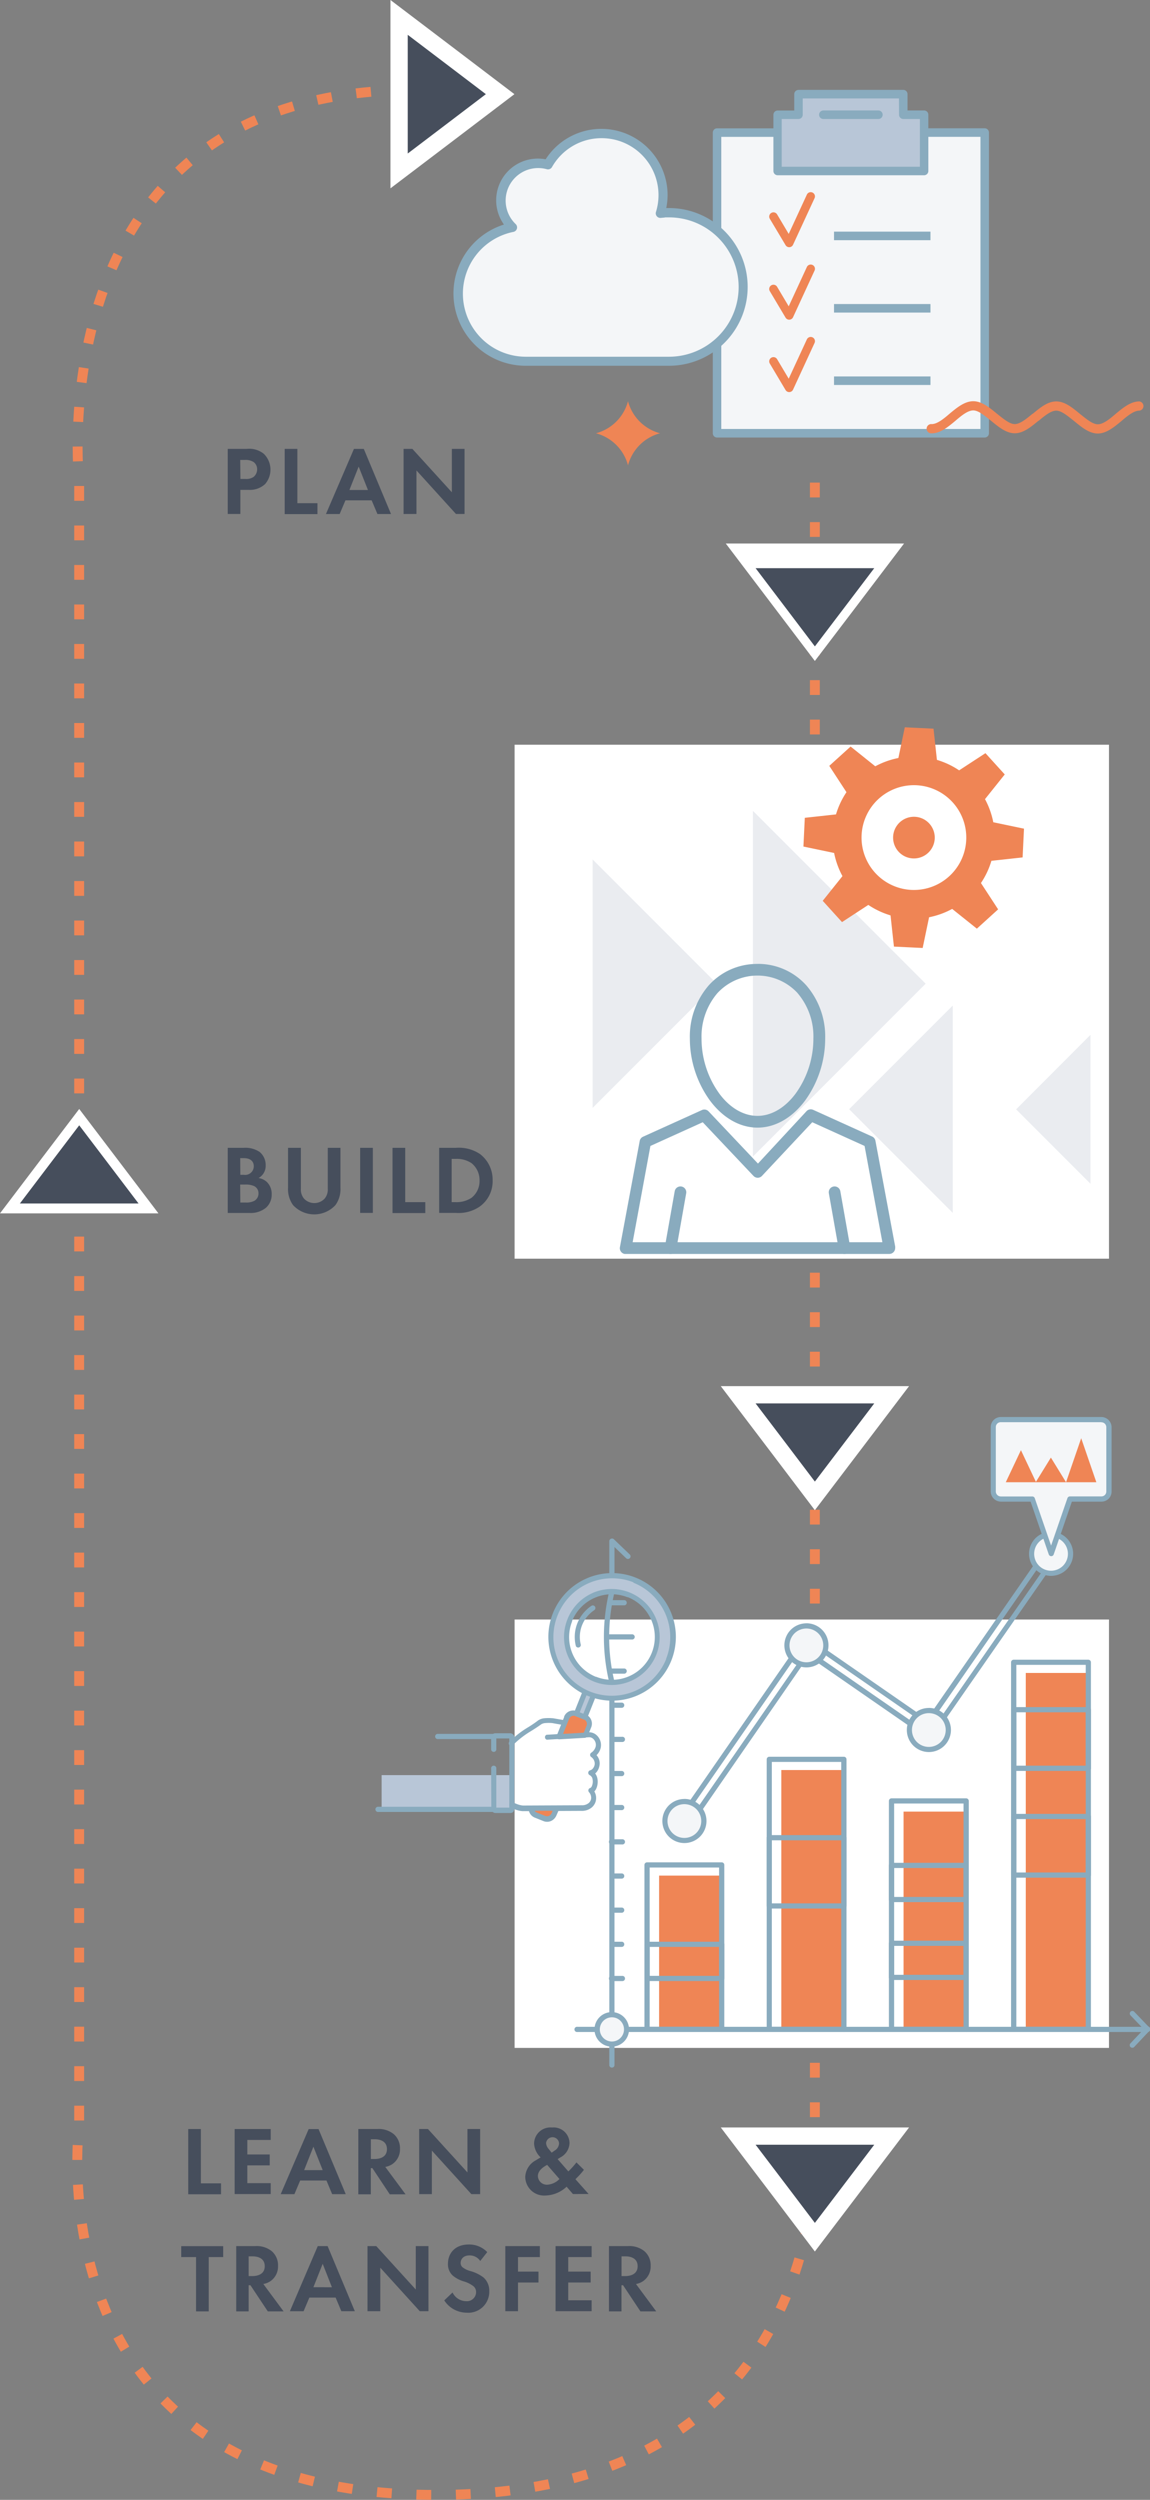 <svg id="Layer_1" data-name="Layer 1" xmlns="http://www.w3.org/2000/svg" viewBox="0 0 233 506.23"><rect x="0" y="0" width="233" height="506.23" fill="#808080" stroke="none"/><defs><style>.cls-1{fill:none;stroke:#ef8555;stroke-width:2px;stroke-dasharray:3 5;}.cls-1,.cls-11,.cls-14,.cls-15,.cls-17{stroke-miterlimit:10;}.cls-1,.cls-10,.cls-11,.cls-13,.cls-14,.cls-15,.cls-17,.cls-3,.cls-4,.cls-5,.cls-8{fill-rule:evenodd;}.cls-15,.cls-2{fill:#fff;}.cls-3{fill:#eaecf0;}.cls-4,.cls-6{fill:#ef8555;}.cls-12,.cls-5{fill:#89abbe;}.cls-7,.cls-8{fill:#b8c6d7;}.cls-10,.cls-9{fill:#f4f6f8;}.cls-11,.cls-13,.cls-14,.cls-16,.cls-17{fill:#464e5c;}.cls-11,.cls-14,.cls-15,.cls-17{stroke:#fff;}.cls-11{stroke-width:4px;}.cls-14,.cls-15{stroke-width:7px;}.cls-17{stroke-width:6px;}</style></defs><title>GDD_CI_Cycle</title><path class="cls-1" d="M170.72,108.17v334.5s5.56,73-76.75,73-72.31-75-72.31-75V108.17s-8.86-79.52,68-79.52" transform="translate(-5.62 -10.44)"/><rect class="cls-2" x="104.26" y="150.81" width="120.43" height="104.08"/><rect class="cls-2" x="104.26" y="327.96" width="120.43" height="86.75"/><path class="cls-3" d="M158.17,244.64l35-35-35-35v70Zm-32.48-9.84,25.16-25.16-25.16-25.16Z" transform="translate(-5.62 -10.44)"/><path class="cls-3" d="M198.66,256.06l-21-21,21-21v41.94Zm27.9-5.9-15.07-15.07L226.56,220Z" transform="translate(-5.62 -10.44)"/><path class="cls-4" d="M200.66,176.17a10.61,10.61,0,1,0-6,13.76,10.61,10.61,0,0,0,6-13.76Zm-9.84-.33a4.22,4.22,0,1,1-4.25,4.2,4.22,4.22,0,0,1,4.25-4.2ZM194.76,158h0l.69,6.32a16.5,16.5,0,0,1,4.5,2.12l5.33-3.48,3.91,4.31h0l-4,5a16.56,16.56,0,0,1,1.68,4.68l6.22,1.3h0l-.14,2.9-.14,2.92h0l-6.32.69a16.52,16.52,0,0,1-2.12,4.5l3.48,5.33-4.31,3.91h0l-5-4a16.83,16.83,0,0,1-1.8.84,16.5,16.5,0,0,1-2.88.85l-1.3,6.22h0l-2.9-.14-2.92-.14h0l-.69-6.32a16.48,16.48,0,0,1-4.5-2.12l-5.33,3.48-3.91-4.31h0l4-5a16.26,16.26,0,0,1-.84-1.8,16.54,16.54,0,0,1-.85-2.89l-6.22-1.3h0l.14-2.9.14-2.92h0l6.32-.69a16.59,16.59,0,0,1,2.12-4.5l-3.48-5.33,4.32-3.91h0l5,4a16.5,16.5,0,0,1,4.68-1.68l1.3-6.22h0l2.9.14Z" transform="translate(-5.62 -10.44)"/><path class="cls-5" d="M133.8,262h50.6l-3.61-19.5-10.6-4.8L160,248.57a1.18,1.18,0,0,1-1.67.05l-.05-.05L148,237.7l-10.6,4.8L133.8,262Zm52,2.37H132.38l-.21,0a1.18,1.18,0,0,1-.95-1.37l4-21.45a1.18,1.18,0,0,1,.69-.92l11.93-5.4a1.18,1.18,0,0,1,1.35.27l10,10.57L169,235.49a1.18,1.18,0,0,1,1.38-.3l11.93,5.4h0a1.18,1.18,0,0,1,.68.86l4,21.4a1.2,1.2,0,0,1,0,.31A1.19,1.19,0,0,1,185.82,264.37Z" transform="translate(-5.62 -10.44)"/><path class="cls-5" d="M159.1,205.63A13.13,13.13,0,0,1,169,210a15.84,15.84,0,0,1,3.81,10.77,21.42,21.42,0,0,1-4.06,12.52c-2.47,3.32-5.87,5.5-9.65,5.5s-7.18-2.18-9.65-5.5a21.42,21.42,0,0,1-4.06-12.52A15.84,15.84,0,0,1,149.2,210a13.13,13.13,0,0,1,9.9-4.36Zm8.14,5.94a11.06,11.06,0,0,0-16.28,0,13.51,13.51,0,0,0-3.2,9.19,19,19,0,0,0,3.58,11.11c2,2.74,4.77,4.54,7.75,4.54s5.72-1.8,7.75-4.54a19,19,0,0,0,3.58-11.11A13.51,13.51,0,0,0,167.23,211.57Z" transform="translate(-5.62 -10.44)"/><path class="cls-5" d="M142.65,263.38a1.18,1.18,0,1,1-2.33-.4l2-11.3a1.18,1.18,0,0,1,2.33.4l-2,11.3Zm35.23-.4a1.18,1.18,0,0,1-2.33.4l-2-11.3a1.18,1.18,0,0,1,2.33-.4Z" transform="translate(-5.62 -10.44)"/><rect class="cls-6" x="133.54" y="379.82" width="12.68" height="31.15"/><rect class="cls-6" x="158.3" y="358.44" width="12.68" height="52.53"/><rect class="cls-6" x="183.07" y="366.86" width="12.68" height="44.11"/><rect class="cls-6" x="207.83" y="338.78" width="12.68" height="72.18"/><path class="cls-5" d="M122.61,421.93a.53.53,0,1,1,0-1.05H238.09a.53.53,0,0,1,0,1.05Z" transform="translate(-5.62 -10.44)"/><path class="cls-5" d="M129.07,322.49a.53.53,0,0,1,1.05,0v10.23a.53.53,0,0,1,0,.17,38.57,38.57,0,0,0,0,18.11.53.53,0,0,1,0,.12h0v77.57a.53.53,0,0,1-1.05,0V351.18a39.6,39.6,0,0,1,0-18.51V322.49Zm1,10.4-.5.36A.53.53,0,0,0,130.09,332.89Z" transform="translate(-5.62 -10.44)"/><path class="cls-5" d="M137.25,420.87h14.06V388.62H137.25v32.26Zm14.59,1.05H136.72a.53.53,0,0,1-.53-.53V388.1h0a.53.53,0,0,1,.53-.53h15.12a.53.53,0,0,1,.53.53v33.3h0A.53.53,0,0,1,151.84,421.93Z" transform="translate(-5.62 -10.44)"/><path class="cls-5" d="M162,420.87h14.06V367.24H162v53.64Zm14.59,1.05H161.49a.53.53,0,0,1-.53-.53V366.72h0a.53.53,0,0,1,.53-.53H176.6a.53.53,0,0,1,.53.53v54.68h0A.53.53,0,0,1,176.6,421.93Z" transform="translate(-5.62 -10.44)"/><path class="cls-5" d="M186.78,420.87h14.06V375.66H186.78v45.22Zm14.59,1.05H186.25a.53.53,0,0,1-.53-.53V375.14h0a.53.53,0,0,1,.53-.53h15.12a.53.53,0,0,1,.53.53v46.26h0A.53.53,0,0,1,201.37,421.93Z" transform="translate(-5.62 -10.44)"/><path class="cls-5" d="M211.54,420.87H225.6V347.58H211.54v73.29Zm14.59,1.05H211a.53.53,0,0,1-.53-.53V347.07h0a.53.53,0,0,1,.53-.53h15.12a.53.53,0,0,1,.53.53v74.33h0A.53.53,0,0,1,226.13,421.93Z" transform="translate(-5.62 -10.44)"/><path class="cls-5" d="M161.49,382.06H176.6a.53.53,0,0,1,.53.53h0V396.4a.53.53,0,0,1-.53.53H161.49a.53.53,0,0,1-.53-.53h0V382.58a.53.53,0,0,1,.53-.53Zm14.59,1.05H162v12.77h14.06Z" transform="translate(-5.62 -10.44)"/><path class="cls-5" d="M186.25,403.44h15.12a.53.53,0,0,1,.53.53h0v6.9a.53.53,0,0,1-.53.53H186.25a.53.53,0,0,1-.53-.53h0V404a.53.53,0,0,1,.53-.53Zm14.59,1.05H186.78v5.86h14.06Z" transform="translate(-5.62 -10.44)"/><path class="cls-5" d="M186.25,387.67h15.12a.53.53,0,0,1,.53.53h0v6.9a.53.53,0,0,1-.53.53H186.25a.53.53,0,0,1-.53-.53h0v-6.9a.53.53,0,0,1,.53-.53Zm14.59,1.05H186.78v5.86h14.06Z" transform="translate(-5.62 -10.44)"/><path class="cls-5" d="M211,356.14h15.12a.53.53,0,0,1,.53.53h0v11.86a.53.53,0,0,1-.53.53H211a.53.53,0,0,1-.53-.53h0V356.67a.53.53,0,0,1,.53-.53Zm14.59,1.05H211.54V368H225.6Z" transform="translate(-5.62 -10.44)"/><path class="cls-5" d="M211,377.76h15.12a.53.53,0,0,1,.53.53h0v11.86a.53.53,0,0,1-.53.53H211a.53.53,0,0,1-.53-.53h0V378.29a.53.53,0,0,1,.53-.53Zm14.59,1.05H211.54v10.82H225.6Z" transform="translate(-5.62 -10.44)"/><path class="cls-5" d="M136.72,403.65h15.12a.53.53,0,0,1,.53.53h0v6.9a.53.53,0,0,1-.53.53H136.72a.53.53,0,0,1-.53-.53h0v-6.9a.53.53,0,0,1,.53-.53Zm14.59,1.05H137.25v5.86h14.06Z" transform="translate(-5.62 -10.44)"/><rect class="cls-7" x="77.32" y="359.47" width="26.41" height="6.94"/><path class="cls-5" d="M120.12,358.8a.53.53,0,0,1-.17,1l-1.62-.28h0l-.82-.15a8.23,8.23,0,0,0-1.41,0,1.79,1.79,0,0,0-.79.23c-.8.58-1.47,1-2.11,1.4a18.32,18.32,0,0,0-3.49,2.68A.53.53,0,1,1,109,363a19.21,19.21,0,0,1,3.67-2.81c.61-.38,1.26-.8,2-1.37a2.75,2.75,0,0,1,1.28-.43,9.36,9.36,0,0,1,1.63,0h.08l.81.14h0l1.62.28Zm-11,17.69a7.2,7.2,0,0,0,1.21.49,5,5,0,0,0,1.19.23h0l11.83-.06a3.11,3.11,0,0,0,2.19-.71h0a2.52,2.52,0,0,0,.62-.81h0a2.45,2.45,0,0,0,.24-1,2.64,2.64,0,0,0-.36-1.41,2.12,2.12,0,0,0,.4-.6v0a3.33,3.33,0,0,0,.26-1,3.28,3.28,0,0,0-.06-1.11,2.38,2.38,0,0,0-.43-.93,2.52,2.52,0,0,0,.38-.41,2.77,2.77,0,0,0,.45-1,2.47,2.47,0,0,0-.56-2.3,3,3,0,0,0,.83-1.41,2.69,2.69,0,0,0-.86-2.68,2.2,2.2,0,0,0-1.52-.54h0l-8.57.5a.53.53,0,0,0,.06,1l8.57-.5a1.16,1.16,0,0,1,.79.3,1.64,1.64,0,0,1,.52,1.63,2.18,2.18,0,0,1-.9,1.21.53.53,0,0,0,0,.86,1.63,1.63,0,0,1,.68,1,1.47,1.47,0,0,1,0,.66,1.71,1.71,0,0,1-.28.59,1.1,1.1,0,0,1-.55.43.53.53,0,0,0-.15,1,1.1,1.1,0,0,1,.57.78,2.36,2.36,0,0,1-.13,1.42v0a.74.74,0,0,1-.29.38.53.53,0,0,0-.3.86,1.71,1.71,0,0,1,.45,1.17,1.41,1.41,0,0,1-.14.56h0a1.44,1.44,0,0,1-.36.47h0a2.09,2.09,0,0,1-1.47.45h0l-11.84.06a4.07,4.07,0,0,1-.92-.19,6.12,6.12,0,0,1-1-.41.53.53,0,1,0-.49.93Zm2.43.71h0Z" transform="translate(-5.62 -10.44)"/><path class="cls-5" d="M105.13,368.6a.53.53,0,1,1,1.05,0v7.89h2.63v-14h-2.63v2.26a.53.53,0,0,1-1.05,0v-2.48a.83.83,0,0,1,.83-.83H109a.83.83,0,0,1,.83.83v14.49a.83.83,0,0,1-.2.53l0,.05a.83.83,0,0,1-.59.24H106a.83.83,0,0,1-.83-.83Z" transform="translate(-5.62 -10.44)"/><path class="cls-5" d="M82.29,377.37a.53.53,0,1,1,0-1.05h23.37a.53.53,0,0,1,0,1.05Zm23.37-15.81a.53.53,0,0,1,0,1.05H94.24a.53.53,0,0,1,0-1.05Z" transform="translate(-5.62 -10.44)"/><path class="cls-4" d="M113.24,376.67l5.17,0-.55,1.24a1.54,1.54,0,0,1-2,.85l-1.7-.68a1.52,1.52,0,0,1-1-1.38Zm11-14.82-5.36.31,1.53-3.83a1.52,1.52,0,0,1,2-.85l1.7.68a1.52,1.52,0,0,1,.85,2Z" transform="translate(-5.62 -10.44)"/><path class="cls-5" d="M113.24,376.14l5.17,0a.52.52,0,0,1,.47.75l-.54,1.22a2.14,2.14,0,0,1-1.1,1.1h0a2,2,0,0,1-1.54,0l-1.7-.68a2,2,0,0,1-1.28-1.86.53.53,0,0,1,.52-.53Zm4.37,1-3.67,0v0a1,1,0,0,0,.44.35l1.7.68a1,1,0,0,0,.74,0h0a1.08,1.08,0,0,0,.56-.56l.22-.5Zm6.68-14.79-5.36.31a.53.53,0,0,1-.51-.75l1.5-3.76a.53.53,0,0,1,0-.1,2,2,0,0,1,2.57-1.1l.1,0,1.66.66a2,2,0,0,1,1.14,2.65l-.69,1.72a.52.52,0,0,1-.46.33Zm-4.59-.79,4.2-.24.56-1.41a1,1,0,0,0-.55-1.29l-1.69-.67h0a1,1,0,0,0-1.28.54h0Z" transform="translate(-5.62 -10.44)"/><rect class="cls-7" x="121.37" y="354.14" width="5.97" height="1.83" transform="translate(-257.12 328.56) rotate(-68.25)"/><path class="cls-5" d="M123.91,358.65l-1.7-.68a.53.53,0,0,1-.29-.68l2.21-5.54a.53.53,0,0,1,.68-.29l1.7.68a.53.53,0,0,1,.29.68l-2.21,5.54a.53.53,0,0,1-.68.29Zm-.83-1.46.73.29,1.82-4.57-.73-.29Z" transform="translate(-5.62 -10.44)"/><path class="cls-8" d="M134.19,330.41a12.4,12.4,0,1,0,6.92,16.11,12.4,12.4,0,0,0-6.92-16.11Zm-1.19,3a9.2,9.2,0,1,1-11.95,5.13A9.2,9.2,0,0,1,133,333.38Z" transform="translate(-5.62 -10.44)"/><path class="cls-5" d="M134,330.88a11.88,11.88,0,0,0-15.39,6.64h0A11.88,11.88,0,0,0,125.19,353h0a11.88,11.88,0,0,0,15.4-6.59l0-.08a11.88,11.88,0,0,0-6.6-15.37l-.09,0Zm-9.46-.83a12.89,12.89,0,0,1,9.88-.13h0a12.92,12.92,0,0,1,7.22,16.78h0a12.92,12.92,0,0,1-16.78,7.22h0a12.92,12.92,0,0,1-7.22-16.78h0a12.89,12.89,0,0,1,6.9-7.09ZM141.6,346.7h0Zm-8.79-12.83A8.67,8.67,0,0,1,126.42,350l-.08,0a8.68,8.68,0,0,1-4.81-11.21l0-.09a8.68,8.68,0,0,1,11.25-4.8Zm-7.05-.88a9.72,9.72,0,1,1,.25,18h0a9.72,9.72,0,0,1-5.43-12.61v0A9.69,9.69,0,0,1,125.76,333Z" transform="translate(-5.62 -10.44)"/><path class="cls-5" d="M193.41,358.58l24.46-35.25a.53.53,0,0,1,.73-.13l1.73,1.2a.53.53,0,0,1,.13.73l-26,37.41a.53.53,0,0,1-.73.13l-24.31-16.82L145.13,381a.53.53,0,0,1-.73.13l-1.73-1.2a.53.53,0,0,1-.13-.73l25.84-37.29a.53.53,0,0,1,.73-.13l24.31,16.82Zm25-34.22L194,359.61a.53.53,0,0,1-.73.13l-24.31-16.82L143.7,379.35l.87.6,24.34-35.12a.53.53,0,0,1,.73-.13l24.31,16.82L219.31,325Z" transform="translate(-5.62 -10.44)"/><circle class="cls-9" cx="138.66" cy="368.78" r="3.95"/><path class="cls-5" d="M144.28,374.73a4.47,4.47,0,0,1,3.17,1.31h0a4.47,4.47,0,0,1,0,6.32h0a4.47,4.47,0,0,1-6.32,0h0a4.47,4.47,0,0,1,0-6.32h0a4.47,4.47,0,0,1,3.15-1.3Zm2.42,2.06a3.43,3.43,0,0,0-4.84,0h0a3.43,3.43,0,0,0,0,4.84h0a3.43,3.43,0,0,0,4.84,0h0a3.43,3.43,0,0,0,0-4.84Z" transform="translate(-5.62 -10.44)"/><path class="cls-5" d="M238.47,421a.53.53,0,1,1-.76.73l-3.08-3.21a.53.53,0,0,1,.76-.73Z" transform="translate(-5.62 -10.44)"/><path class="cls-5" d="M237.71,421a.53.53,0,1,1,.76.73L235.38,425a.53.53,0,0,1-.76-.73Z" transform="translate(-5.62 -10.44)"/><path class="cls-5" d="M129.23,322.87a.53.53,0,0,1,.73-.76l3.21,3.08a.53.53,0,1,1-.73.76Z" transform="translate(-5.62 -10.44)"/><circle class="cls-9" cx="123.98" cy="410.97" r="2.98"/><path class="cls-5" d="M129.6,417.9a3.5,3.5,0,1,1-2.48,1,3.49,3.49,0,0,1,2.48-1Zm1.73,1.77a2.45,2.45,0,1,0,.72,1.73A2.44,2.44,0,0,0,131.33,419.67Z" transform="translate(-5.62 -10.44)"/><path class="cls-5" d="M129.59,411.62a.53.53,0,1,1,0-1.05h2.06a.53.53,0,1,1,0,1.05Z" transform="translate(-5.62 -10.44)"/><path class="cls-5" d="M129.59,404.7a.53.53,0,0,1,0-1.05h2.06a.53.53,0,0,1,0,1.05Z" transform="translate(-5.62 -10.44)"/><path class="cls-5" d="M129.59,397.78a.53.53,0,0,1,0-1.05h2.06a.53.53,0,0,1,0,1.05Z" transform="translate(-5.62 -10.44)"/><path class="cls-5" d="M129.59,390.87a.53.53,0,0,1,0-1.05h2.06a.53.53,0,0,1,0,1.05Z" transform="translate(-5.62 -10.44)"/><path class="cls-5" d="M129.59,383.95a.53.53,0,1,1,0-1.05h2.06a.53.53,0,1,1,0,1.05Z" transform="translate(-5.62 -10.44)"/><path class="cls-5" d="M129.59,377a.53.53,0,0,1,0-1.05h2.06a.53.53,0,0,1,0,1.05Z" transform="translate(-5.62 -10.44)"/><path class="cls-5" d="M129.59,370.12a.53.53,0,0,1,0-1.05h2.06a.53.53,0,0,1,0,1.05Z" transform="translate(-5.62 -10.44)"/><path class="cls-5" d="M129.59,363.2a.53.53,0,0,1,0-1.05h2.06a.53.53,0,1,1,0,1.05Z" transform="translate(-5.62 -10.44)"/><path class="cls-5" d="M129.59,356.28a.53.53,0,0,1,0-1.05h2.06a.53.53,0,0,1,0,1.05Z" transform="translate(-5.62 -10.44)"/><path class="cls-5" d="M129.59,349.37a.53.53,0,0,1,0-1.05h2.56a.53.53,0,0,1,0,1.05Z" transform="translate(-5.62 -10.44)"/><path class="cls-5" d="M128.5,342.45a.53.53,0,0,1,0-1.05h5.12a.53.53,0,1,1,0,1.05Z" transform="translate(-5.62 -10.44)"/><path class="cls-5" d="M129.59,335.53a.53.53,0,0,1,0-1.05h2.56a.53.53,0,0,1,0,1.05Z" transform="translate(-5.62 -10.44)"/><path class="cls-5" d="M125.44,335.63a.52.52,0,0,1,.58.88,6.43,6.43,0,0,0-1.07.89,6.47,6.47,0,0,0-1.65,6.13.53.53,0,0,1-1,.26,7.54,7.54,0,0,1,1.91-7.12A7.48,7.48,0,0,1,125.44,335.63Z" transform="translate(-5.62 -10.44)"/><circle class="cls-9" cx="163.43" cy="333.21" r="3.95"/><path class="cls-5" d="M169,339.16a4.47,4.47,0,0,1,3.17,1.31h0a4.47,4.47,0,0,1,0,6.32h0a4.47,4.47,0,0,1-6.32,0h0a4.47,4.47,0,0,1,0-6.32h0a4.47,4.47,0,0,1,3.15-1.3Zm2.42,2.06a3.43,3.43,0,0,0-4.84,0h0a3.43,3.43,0,0,0,0,4.84h0a3.43,3.43,0,0,0,4.84,0h0a3.43,3.43,0,0,0,0-4.84Z" transform="translate(-5.62 -10.44)"/><circle class="cls-9" cx="188.19" cy="350.34" r="3.95"/><path class="cls-5" d="M193.81,356.3a4.47,4.47,0,0,1,3.17,1.31h0a4.47,4.47,0,0,1,0,6.32h0a4.47,4.47,0,0,1-6.32,0h0a4.47,4.47,0,0,1,0-6.32h0a4.47,4.47,0,0,1,3.15-1.3Zm2.42,2.06a3.43,3.43,0,0,0-4.84,0h0a3.43,3.43,0,0,0,0,4.84h0a3.43,3.43,0,0,0,4.84,0h0a3.43,3.43,0,0,0,0-4.84Z" transform="translate(-5.62 -10.44)"/><circle class="cls-9" cx="212.95" cy="314.66" r="3.95"/><path class="cls-5" d="M218.57,320.62a4.47,4.47,0,0,1,3.17,1.31h0a4.47,4.47,0,0,1,0,6.32h0a4.47,4.47,0,0,1-6.32,0h0a4.47,4.47,0,0,1,0-6.32h0a4.47,4.47,0,0,1,3.15-1.3Zm2.42,2.06a3.43,3.43,0,0,0-4.84,0h0a3.43,3.43,0,0,0,0,4.84h0a3.43,3.43,0,0,0,4.84,0h0a3.43,3.43,0,0,0,0-4.84Z" transform="translate(-5.62 -10.44)"/><path class="cls-10" d="M228.75,297.91H208.39a1.56,1.56,0,0,0-1.56,1.56v13a1.56,1.56,0,0,0,1.56,1.56h6.37l3.81,11,3.81-11h6.37a1.56,1.56,0,0,0,1.56-1.56v-13A1.56,1.56,0,0,0,228.75,297.91Z" transform="translate(-5.62 -10.44)"/><path class="cls-5" d="M228.75,298.44H208.39a1,1,0,0,0-.73.3l0,0a1,1,0,0,0-.28.71v13a1,1,0,0,0,.3.73h0a1,1,0,0,0,.73.3h6.37a.53.53,0,0,1,.5.37l3.3,9.58,3.31-9.6a.53.53,0,0,1,.5-.36h6.37a1,1,0,0,0,.73-.3l0,0a1,1,0,0,0,.28-.71v-13a1,1,0,0,0-1-1Zm-20.36-1.05h20.36a2.09,2.09,0,0,1,2.09,2.09v13a2.08,2.08,0,0,1-.58,1.44l0,0a2.08,2.08,0,0,1-1.47.61h-6l-3.68,10.69a.53.53,0,0,1-1,0l-3.68-10.69h-6a2.08,2.08,0,0,1-1.47-.61h0a2.08,2.08,0,0,1-.61-1.47v-13a2.08,2.08,0,0,1,.58-1.44l0,0A2.08,2.08,0,0,1,208.39,297.39Z" transform="translate(-5.62 -10.44)"/><polygon class="cls-4" points="215.99 300.16 219.06 291.25 222.13 300.16 215.99 300.16"/><polygon class="cls-4" points="209.84 300.16 212.92 295.17 215.99 300.16 209.84 300.16"/><polygon class="cls-4" points="203.78 300.16 206.85 293.67 209.92 300.16 203.78 300.16"/><polygon class="cls-11" points="16.05 243.71 4.03 243.71 10.04 235.79 16.05 227.88 22.06 235.79 28.07 243.71 16.05 243.71"/><polygon class="cls-10" points="199.51 26.85 199.51 87.74 145.28 87.74 145.28 26.85 157.56 26.85 157.56 23.24 161.78 23.24 161.78 19.07 183.01 19.07 183.01 23.24 187.23 23.24 187.23 26.85 199.51 26.85"/><rect class="cls-12" x="168.98" y="46.91" width="19.54" height="1.73"/><path class="cls-4" d="M161.59,54.74a.86.86,0,1,1,1.48-.88l2.35,3.95,3.66-7.92a.86.86,0,1,1,1.56.72L166.3,60a.86.86,0,0,1-1.52.08Z" transform="translate(-5.62 -10.44)"/><rect class="cls-12" x="168.98" y="61.57" width="19.54" height="1.73"/><path class="cls-4" d="M161.59,69.4a.86.86,0,0,1,1.48-.88l2.35,3.95,3.66-7.92a.86.86,0,1,1,1.56.72l-4.34,9.41a.86.86,0,0,1-1.52.08Z" transform="translate(-5.62 -10.44)"/><rect class="cls-12" x="168.98" y="76.23" width="19.54" height="1.73"/><path class="cls-4" d="M161.59,84.06a.86.86,0,0,1,1.48-.88l2.35,3.95,3.66-7.92a.86.86,0,1,1,1.56.72l-4.34,9.41a.86.86,0,0,1-1.52.08Z" transform="translate(-5.62 -10.44)"/><path class="cls-5" d="M192.85,38.15a.86.86,0,0,1,0-1.73h12.28a.86.86,0,0,1,.86.86V98.18a.86.86,0,0,1-.86.86H150.9a.86.86,0,0,1-.86-.86V37.29a.86.86,0,0,1,.86-.86h12.28a.86.86,0,0,1,0,1.73H151.76V97.31h52.51V38.15Z" transform="translate(-5.62 -10.44)"/><polygon class="cls-8" points="161.78 19.07 183.01 19.07 183.01 23.24 187.23 23.24 187.23 34.63 157.56 34.63 157.56 23.24 161.78 23.24 161.78 19.07"/><path class="cls-5" d="M167.39,28.64h21.24a.86.86,0,0,1,.86.86v3.31h3.36a.86.86,0,0,1,.86.86V45.07a.86.86,0,0,1-.86.86H163.18a.86.86,0,0,1-.86-.86V33.68a.86.86,0,0,1,.86-.86h3.36V29.51a.86.86,0,0,1,.86-.86Zm20.37,1.73H168.26v3.31a.86.86,0,0,1-.86.86H164v9.67H192V34.54h-3.36a.86.86,0,0,1-.86-.86Z" transform="translate(-5.62 -10.44)"/><path class="cls-5" d="M172.44,34.54a.86.86,0,0,1,0-1.73h11.15a.86.86,0,1,1,0,1.73Z" transform="translate(-5.62 -10.44)"/><path class="cls-10" d="M141.14,53.49a15.36,15.36,0,0,0-1.71.1,12.47,12.47,0,0,0-22.77-9.82,7.52,7.52,0,0,0-7.21,12.68,13.71,13.71,0,0,0,2.73,27.14h29a15,15,0,1,0,0-30.1Z" transform="translate(-5.62 -10.44)"/><path class="cls-5" d="M141.14,54.43l-.81,0,.81,0Zm-.48-1.86h.48a15.94,15.94,0,0,1,11.3,4.68h0a16,16,0,0,1,0,22.58v0h0a15.94,15.94,0,0,1-11.3,4.68h-29a14.6,14.6,0,0,1-10.35-4.29h0a14.64,14.64,0,0,1-1-19.61h0a14.66,14.66,0,0,1,6.93-4.7,8.45,8.45,0,0,1,8.45-13.21,13.42,13.42,0,0,1,24.71,7.21,13.25,13.25,0,0,1-.27,2.65Zm-.33,1.89.81,0a14.07,14.07,0,0,1,10,4.13h0a14.11,14.11,0,0,1-10,24.09h-29a12.73,12.73,0,0,1-9-3.74h0a12.78,12.78,0,0,1-.86-17.1h0a12.76,12.76,0,0,1,7.31-4.43.93.93,0,0,0,.5-1.6,6.59,6.59,0,0,1,6.29-11.11.93.93,0,0,0,1.08-.43,11.6,11.6,0,0,1,4.24-4.29,11.48,11.48,0,0,1,5.8-1.56,11.62,11.62,0,0,1,3.42.51,11.54,11.54,0,0,1,7.62,14.38.93.93,0,0,0,1,1.25l.79-.07Z" transform="translate(-5.62 -10.44)"/><path class="cls-4" d="M132.86,104.67a9.14,9.14,0,0,1,6.49-6.49,9.14,9.14,0,0,1-6.49-6.49,9.14,9.14,0,0,1-6.49,6.49A9.14,9.14,0,0,1,132.86,104.67Z" transform="translate(-5.62 -10.44)"/><path class="cls-4" d="M194.4,98.19a.94.94,0,1,1,0-1.87c1.07,0,2.34-1,3.61-2.1,1.53-1.27,3.07-2.53,4.8-2.53s3.27,1.27,4.8,2.53c1.27,1,2.54,2.1,3.61,2.1s2.34-1.05,3.61-2.1l.05,0c1.52-1.25,3-2.49,4.75-2.49s3.27,1.27,4.8,2.53c1.27,1,2.54,2.1,3.61,2.1s2.34-1,3.61-2.1c1.53-1.27,3.07-2.53,4.8-2.53a.94.94,0,0,1,0,1.87c-1.07,0-2.34,1-3.61,2.1-1.53,1.26-3.07,2.53-4.8,2.53s-3.27-1.27-4.8-2.53c-1.27-1-2.54-2.1-3.61-2.1s-2.31,1-3.56,2.05l-.05,0c-1.53,1.26-3.07,2.53-4.8,2.53s-3.27-1.27-4.8-2.53c-1.27-1-2.54-2.1-3.61-2.1s-2.34,1-3.61,2.1C197.67,96.92,196.14,98.19,194.4,98.19Z" transform="translate(-5.62 -10.44)"/><polygon class="cls-13" points="16.05 243.71 4.03 243.71 10.04 235.79 16.05 227.88 22.06 235.79 28.07 243.71 16.05 243.71"/><polygon class="cls-14" points="165.1 284.2 177.13 284.2 171.12 292.11 165.1 300.03 159.1 292.11 153.09 284.2 165.1 284.2"/><polygon class="cls-15" points="165.1 434.32 177.13 434.32 171.12 442.23 165.1 450.15 159.1 442.23 153.09 434.32 165.1 434.32"/><polygon class="cls-14" points="82.61 19.07 82.61 7.05 90.53 13.06 98.44 19.07 90.53 25.08 82.61 31.09 82.61 19.07"/><polygon class="cls-13" points="165.1 284.2 177.13 284.2 171.12 292.11 165.1 300.03 159.1 292.11 153.09 284.2 165.1 284.2"/><polygon class="cls-13" points="82.61 19.07 82.61 7.05 90.53 13.06 98.44 19.07 90.53 25.08 82.61 31.09 82.61 19.07"/><path class="cls-16" d="M55.59,101.34a4.72,4.72,0,0,1,3.48,1,4.48,4.48,0,0,1,.26,6.13A4.52,4.52,0,0,1,56,109.64H54.32v4.88H51.76V101.34Zm-1.26,6.09h1a2.63,2.63,0,0,0,1.68-.42,2,2,0,0,0,.71-1.54A1.81,1.81,0,0,0,57,104a3.09,3.09,0,0,0-1.82-.42h-.89Z" transform="translate(-5.62 -10.44)"/><path class="cls-16" d="M65.87,101.34v11h4.07v2.21H63.3V101.34Z" transform="translate(-5.62 -10.44)"/><path class="cls-16" d="M80.92,111.76H75.61l-1.17,2.77H71.66l5.67-13.18h2l5.51,13.18H82.09Zm-.75-2.09-1.88-4.74-1.88,4.74Z" transform="translate(-5.62 -10.44)"/><path class="cls-16" d="M87.39,114.53V101.34h1.78l8,8.79v-8.79h2.57v13.18H98l-8-8.81v8.81Z" transform="translate(-5.62 -10.44)"/><path class="cls-16" d="M55,242.88a5.19,5.19,0,0,1,3.22.83,3.43,3.43,0,0,1,1.23,2.73A2.81,2.81,0,0,1,58,249a3.1,3.1,0,0,1,1.72.83,3.36,3.36,0,0,1,.95,2.47A3.52,3.52,0,0,1,59.52,255a4.84,4.84,0,0,1-3.34,1.07H51.76V242.88Zm-.69,5.47h.73a1.75,1.75,0,0,0,2-1.72c0-1.21-.93-1.66-2-1.66h-.75Zm0,5.61h1.11a3.51,3.51,0,0,0,1.76-.36,1.7,1.7,0,0,0,.81-1.52,1.58,1.58,0,0,0-1-1.5,4.19,4.19,0,0,0-1.76-.26h-.95Z" transform="translate(-5.62 -10.44)"/><path class="cls-16" d="M66.58,242.88v8.28a2.87,2.87,0,0,0,.63,2,2.87,2.87,0,0,0,4.19,0,2.87,2.87,0,0,0,.63-2v-8.28H74.6v8.06a5.55,5.55,0,0,1-1,3.52,5.84,5.84,0,0,1-8.62,0,5.55,5.55,0,0,1-1-3.52v-8.06Z" transform="translate(-5.62 -10.44)"/><path class="cls-16" d="M81.16,242.88v13.18H78.59V242.88Z" transform="translate(-5.62 -10.44)"/><path class="cls-16" d="M87.72,242.88v11h4.07v2.21H85.15V242.88Z" transform="translate(-5.62 -10.44)"/><path class="cls-16" d="M98,242.88a7.67,7.67,0,0,1,4.9,1.28,6.52,6.52,0,0,1,2.53,5.32,6.29,6.29,0,0,1-2.65,5.32A7.56,7.56,0,0,1,98,256.06h-3.4V242.88Zm-.87,11h.79a5.52,5.52,0,0,0,3.22-.87,4.29,4.29,0,0,0,1.64-3.5,4.39,4.39,0,0,0-1.62-3.52,5.37,5.37,0,0,0-3.24-.87h-.79Z" transform="translate(-5.62 -10.44)"/><path class="cls-16" d="M46.32,441.58v11H50.4v2.21H43.76V441.58Z" transform="translate(-5.62 -10.44)"/><path class="cls-16" d="M60.47,443.79H55.73v2.94h4.54v2.21H55.73v3.6h4.74v2.21H53.16V441.58h7.31Z" transform="translate(-5.62 -10.44)"/><path class="cls-16" d="M71.76,452H66.44l-1.17,2.77H62.49l5.67-13.18h2l5.51,13.18H72.92ZM71,449.9l-1.88-4.74-1.88,4.74Z" transform="translate(-5.62 -10.44)"/><path class="cls-16" d="M82,441.58a4.85,4.85,0,0,1,3.36,1,3.74,3.74,0,0,1,1.3,3,3.6,3.6,0,0,1-1.54,3.1,3.64,3.64,0,0,1-1.44.57l4.11,5.55h-3.2l-3.52-5.3h-.32v5.3H78.22V441.58Zm-1.24,6.07h.73c.49,0,2.53-.06,2.53-2s-2-2-2.49-2h-.77Z" transform="translate(-5.62 -10.44)"/><path class="cls-16" d="M90.55,454.76V441.58h1.78l8,8.79v-8.79h2.57v13.18h-1.78l-8-8.81v8.81Z" transform="translate(-5.62 -10.44)"/><path class="cls-16" d="M123.93,449.84a14.9,14.9,0,0,1-1.42,1.6l-.3.3,2.67,3H121.7l-1.28-1.48a6.51,6.51,0,0,1-4.25,1.78,3.82,3.82,0,0,1-4.13-3.77,4,4,0,0,1,2.11-3.34l1-.61a4.16,4.16,0,0,1-1.32-2.77,3.31,3.31,0,0,1,3.64-3.28,3.22,3.22,0,0,1,3.54,3.14,3.41,3.41,0,0,1-1.86,2.92l-.55.34,2.17,2.49a15.27,15.27,0,0,0,1.64-1.82Zm-7.45-1c-1,.53-1.88,1.26-1.88,2.27a1.81,1.81,0,0,0,1.94,1.74,3.72,3.72,0,0,0,2.43-1.15Zm.91-2.47.59-.42a1.78,1.78,0,0,0,.91-1.46,1.32,1.32,0,0,0-2.63-.08,2,2,0,0,0,.55,1.24Z" transform="translate(-5.62 -10.44)"/><path class="cls-16" d="M47.91,467.51v11H45.34v-11h-3v-2.21h8.5v2.21Z" transform="translate(-5.62 -10.44)"/><path class="cls-16" d="M57.29,465.29a4.85,4.85,0,0,1,3.36,1,3.74,3.74,0,0,1,1.3,3,3.6,3.6,0,0,1-1.54,3.1,3.64,3.64,0,0,1-1.44.57l4.11,5.55h-3.2l-3.52-5.3H56v5.3H53.48V465.29ZM56,471.36h.73c.49,0,2.53-.06,2.53-2s-2-2-2.49-2H56Z" transform="translate(-5.62 -10.44)"/><path class="cls-16" d="M73.62,475.71H68.3l-1.17,2.77H64.35L70,465.29h2l5.51,13.18H74.78Zm-.75-2.09L71,468.87l-1.88,4.74Z" transform="translate(-5.62 -10.44)"/><path class="cls-16" d="M80.08,478.47V465.29h1.78l8,8.79v-8.79h2.57v13.18H90.67l-8-8.81v8.81Z" transform="translate(-5.62 -10.44)"/><path class="cls-16" d="M102.92,468.3a2.57,2.57,0,0,0-2.15-1.13c-1.38,0-1.82.87-1.82,1.54a1.11,1.11,0,0,0,.42.89,4.51,4.51,0,0,0,1.58.75,7.67,7.67,0,0,1,2.67,1.32,3.59,3.59,0,0,1,1.13,2.77,4.24,4.24,0,0,1-4.58,4.33,5.42,5.42,0,0,1-4.54-2.49l1.68-1.6a3.09,3.09,0,0,0,2.77,1.76,1.85,1.85,0,0,0,2-1.82,1.53,1.53,0,0,0-.51-1.19,5.9,5.9,0,0,0-2-1,6.35,6.35,0,0,1-2.19-1.15,3.07,3.07,0,0,1-1-2.45c0-1.94,1.3-3.87,4.23-3.87a5.07,5.07,0,0,1,3.73,1.54Z" transform="translate(-5.62 -10.44)"/><path class="cls-16" d="M115,467.51h-4.43v2.94h4.15v2.21h-4.15v5.81H108V465.29h7Z" transform="translate(-5.62 -10.44)"/><path class="cls-16" d="M125.49,467.51h-4.74v2.94h4.54v2.21h-4.54v3.6h4.74v2.21h-7.31V465.29h7.31Z" transform="translate(-5.62 -10.44)"/><path class="cls-16" d="M132.79,465.29a4.85,4.85,0,0,1,3.36,1,3.74,3.74,0,0,1,1.3,3,3.6,3.6,0,0,1-1.54,3.1,3.64,3.64,0,0,1-1.44.57l4.11,5.55h-3.2l-3.52-5.3h-.32v5.3H129V465.29Zm-1.24,6.07h.73c.49,0,2.53-.06,2.53-2s-2-2-2.49-2h-.77Z" transform="translate(-5.62 -10.44)"/><polygon class="cls-17" points="165.1 113.06 177.13 113.06 171.12 120.98 165.1 128.89 159.1 120.98 153.09 113.06 165.1 113.06"/><polygon class="cls-13" points="165.1 115.06 177.13 115.06 171.12 122.98 165.1 130.9 159.1 122.98 153.09 115.06 165.1 115.06"/><polygon class="cls-13" points="165.1 434.32 177.13 434.32 171.12 442.23 165.1 450.15 159.1 442.23 153.09 434.32 165.1 434.32"/></svg>